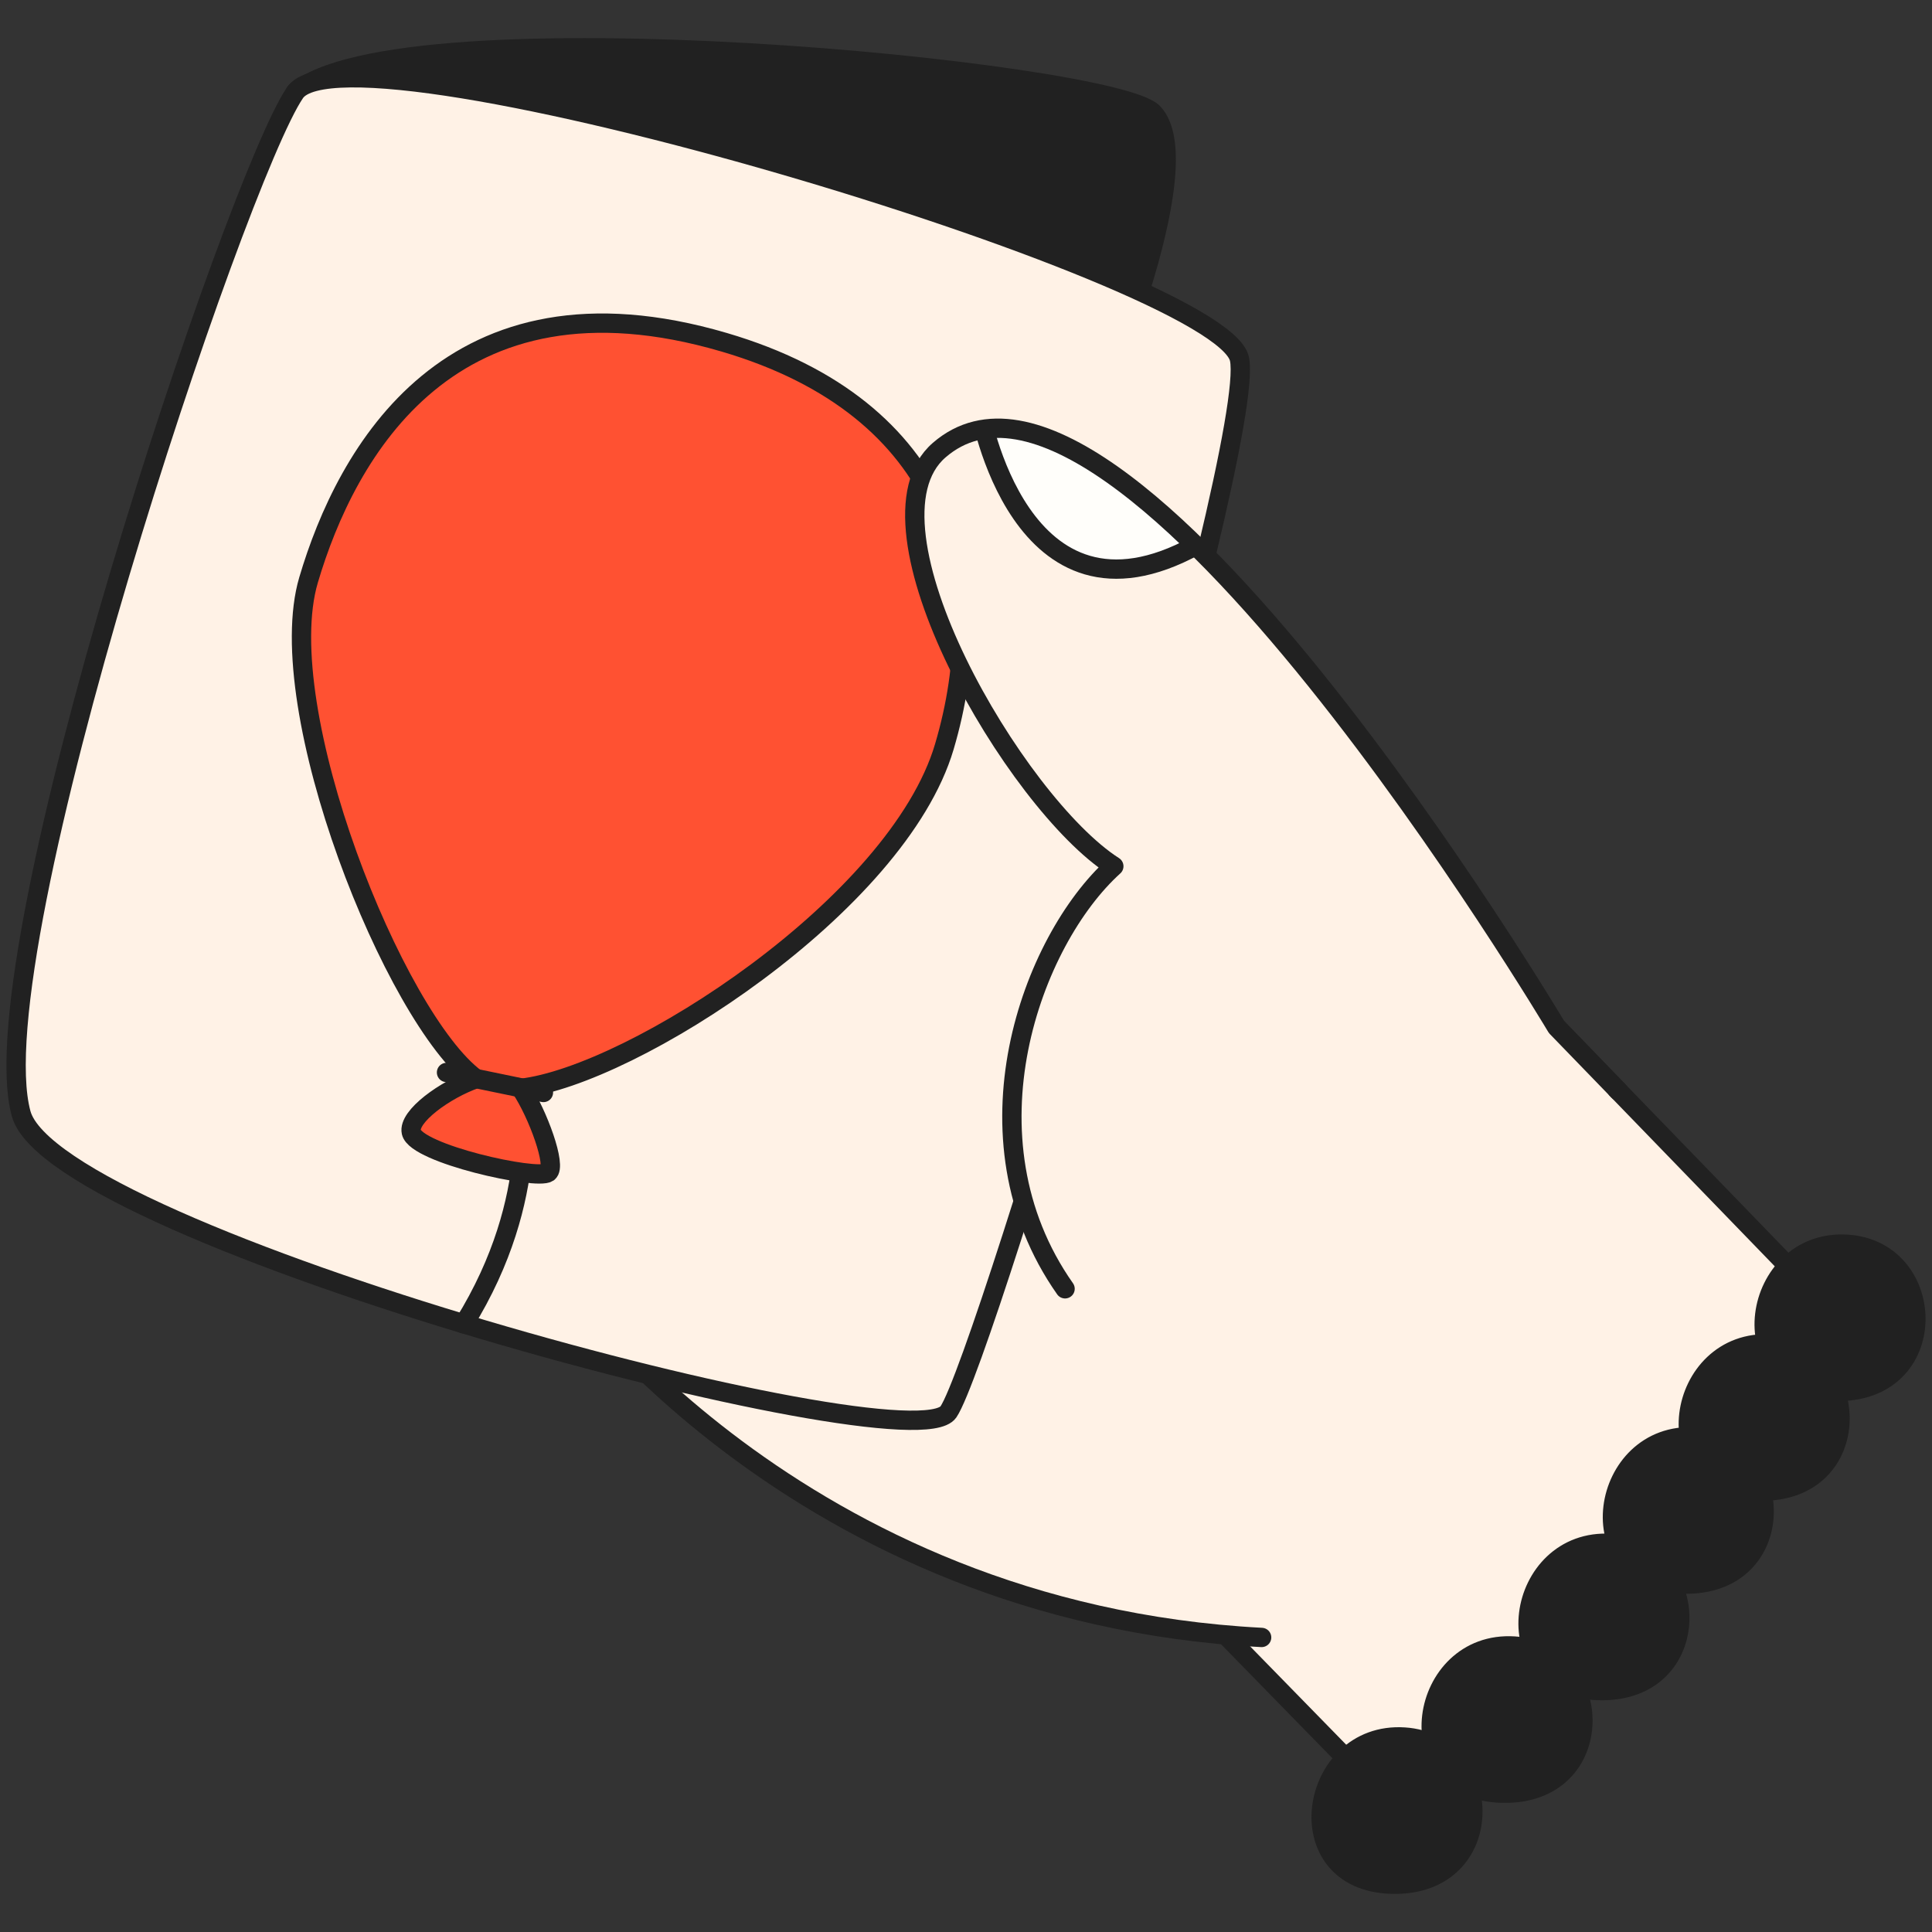 <svg width="600" height="600" viewBox="0 0 600 600" fill="none" xmlns="http://www.w3.org/2000/svg">
<rect x="0" y="0" width="600" height="600" fill="#333333" stroke="none"/>
<path d="M433.854 562.282L374.858 501.894L387.835 284.539L483.426 318.994L571.439 409.883" fill="#FFF2E6"/>
<path d="M433.854 562.282L374.858 501.894L387.835 284.539L483.426 318.994L571.439 409.883" stroke="#212121" stroke-width="6" stroke-linecap="round" stroke-linejoin="round"/>
<path d="M454.236 312.951L419.345 301.659L265.654 301.956L174.43 397.101C174.43 397.101 246.766 500.947 391.811 508.524" fill="#FFF2E6"/>
<path d="M454.236 312.951L419.345 301.659L265.654 301.956L174.43 397.101C174.43 397.101 246.766 500.947 391.811 508.524" stroke="#212121" stroke-width="6" stroke-linecap="round" stroke-linejoin="round"/>
<path d="M91.629 28.767C124.328 0.365 345.638 22.094 358.08 35.003C373.918 51.435 338.727 131.33 338.727 131.33" fill="#212121"/>
<path d="M91.629 28.767C124.328 0.365 345.638 22.094 358.08 35.003C373.918 51.435 338.727 131.33 338.727 131.33" stroke="#212121" stroke-width="6" stroke-linecap="round" stroke-linejoin="round"/>
<path d="M91.629 28.767C108.537 4.081 379.248 85.131 384.919 111.457C390.59 137.783 306.169 421.329 294.547 438.475C282.924 455.621 16.933 384.124 6.553 345.83C-7.117 295.405 73.469 55.282 91.629 28.767Z" fill="#FFF2E6" stroke="#212121" stroke-width="6" stroke-linecap="round" stroke-linejoin="round"/>
<path d="M161.757 337.985C161.757 337.985 168.767 371.354 144.076 411.144" stroke="#212121" stroke-width="6" stroke-linecap="round" stroke-linejoin="round"/>
<path d="M293.272 231.9C308.496 180.387 294.696 126.799 224.905 106.296C139.856 81.311 107.466 140.724 95.825 180.116C83.993 220.155 122.547 316.362 147.834 335.003C138.121 338.394 126.656 346.764 127.736 351.594C129.243 358.335 166.699 366.593 170.225 364.136C172.975 362.219 167.037 345.871 161.756 337.985C196.275 334.077 278.759 281.008 293.272 231.9Z" fill="#FF5132" stroke="#212121" stroke-width="6" stroke-linecap="round" stroke-linejoin="round"/>
<path d="M138.669 333.062L168.767 339.282" stroke="#212121" stroke-width="6" stroke-linecap="round" stroke-linejoin="round"/>
<path d="M330.768 400.249C297.671 353.169 320.404 292.066 345.907 269.025C315.307 249.45 264.902 162.989 291.669 139.797C347.78 91.179 483.426 318.994 483.426 318.994L502.647 338.842" fill="#FFF2E6"/>
<mask id="mask0_11_1063" style="mask-type:luminance" maskUnits="userSpaceOnUse" x="284" y="132" width="219" height="269">
<path d="M330.768 400.249C297.671 353.169 320.404 292.066 345.907 269.025C315.307 249.45 264.902 162.989 291.669 139.797C347.78 91.179 483.426 318.994 483.426 318.994L502.647 338.842" fill="white"/>
</mask>
<g mask="url(#mask0_11_1063)">
<path d="M304.231 126.95C304.231 126.95 316.486 199.526 371.333 169.444L363.795 133.653L304.231 126.95Z" fill="#FFFEFA" stroke="#212121" stroke-width="6" stroke-linecap="round" stroke-linejoin="round"/>
</g>
<path d="M330.768 400.249C297.671 353.169 320.404 292.066 345.907 269.025C315.307 249.45 264.902 162.989 291.669 139.797C347.78 91.179 483.426 318.994 483.426 318.994L502.647 338.842" stroke="#212121" stroke-width="6" stroke-linecap="round" stroke-linejoin="round"/>
<path d="M573.694 386.424C543.887 384.495 536.421 431.323 569.899 432.124C603.377 432.926 602.066 388.26 573.694 386.424Z" fill="#212121" stroke="#212121" stroke-width="6" stroke-linecap="round" stroke-linejoin="round"/>
<path d="M550.133 417.388C520.326 415.459 512.86 462.286 546.338 463.088C579.816 463.89 578.506 419.224 550.133 417.388Z" fill="#212121" stroke="#212121" stroke-width="6" stroke-linecap="round" stroke-linejoin="round"/>
<path d="M526.573 446.251C496.765 444.322 489.299 491.15 522.777 491.952C556.256 492.753 554.945 448.088 526.573 446.251Z" fill="#212121" stroke="#212121" stroke-width="6" stroke-linecap="round" stroke-linejoin="round"/>
<path d="M500.368 479.324C470.561 477.395 463.095 524.222 496.573 525.024C530.051 525.826 528.74 481.16 500.368 479.324Z" fill="#212121" stroke="#212121" stroke-width="6" stroke-linecap="round" stroke-linejoin="round"/>
<path d="M470.284 511.194C440.476 509.265 433.011 556.092 466.489 556.894C499.967 557.696 498.656 513.03 470.284 511.194Z" fill="#212121" stroke="#212121" stroke-width="6" stroke-linecap="round" stroke-linejoin="round"/>
<path d="M436.109 539.456C406.302 537.527 398.836 584.354 432.314 585.156C465.792 585.958 464.482 541.292 436.109 539.456Z" fill="#212121" stroke="#212121" stroke-width="6" stroke-linecap="round" stroke-linejoin="round"/>
</svg>

